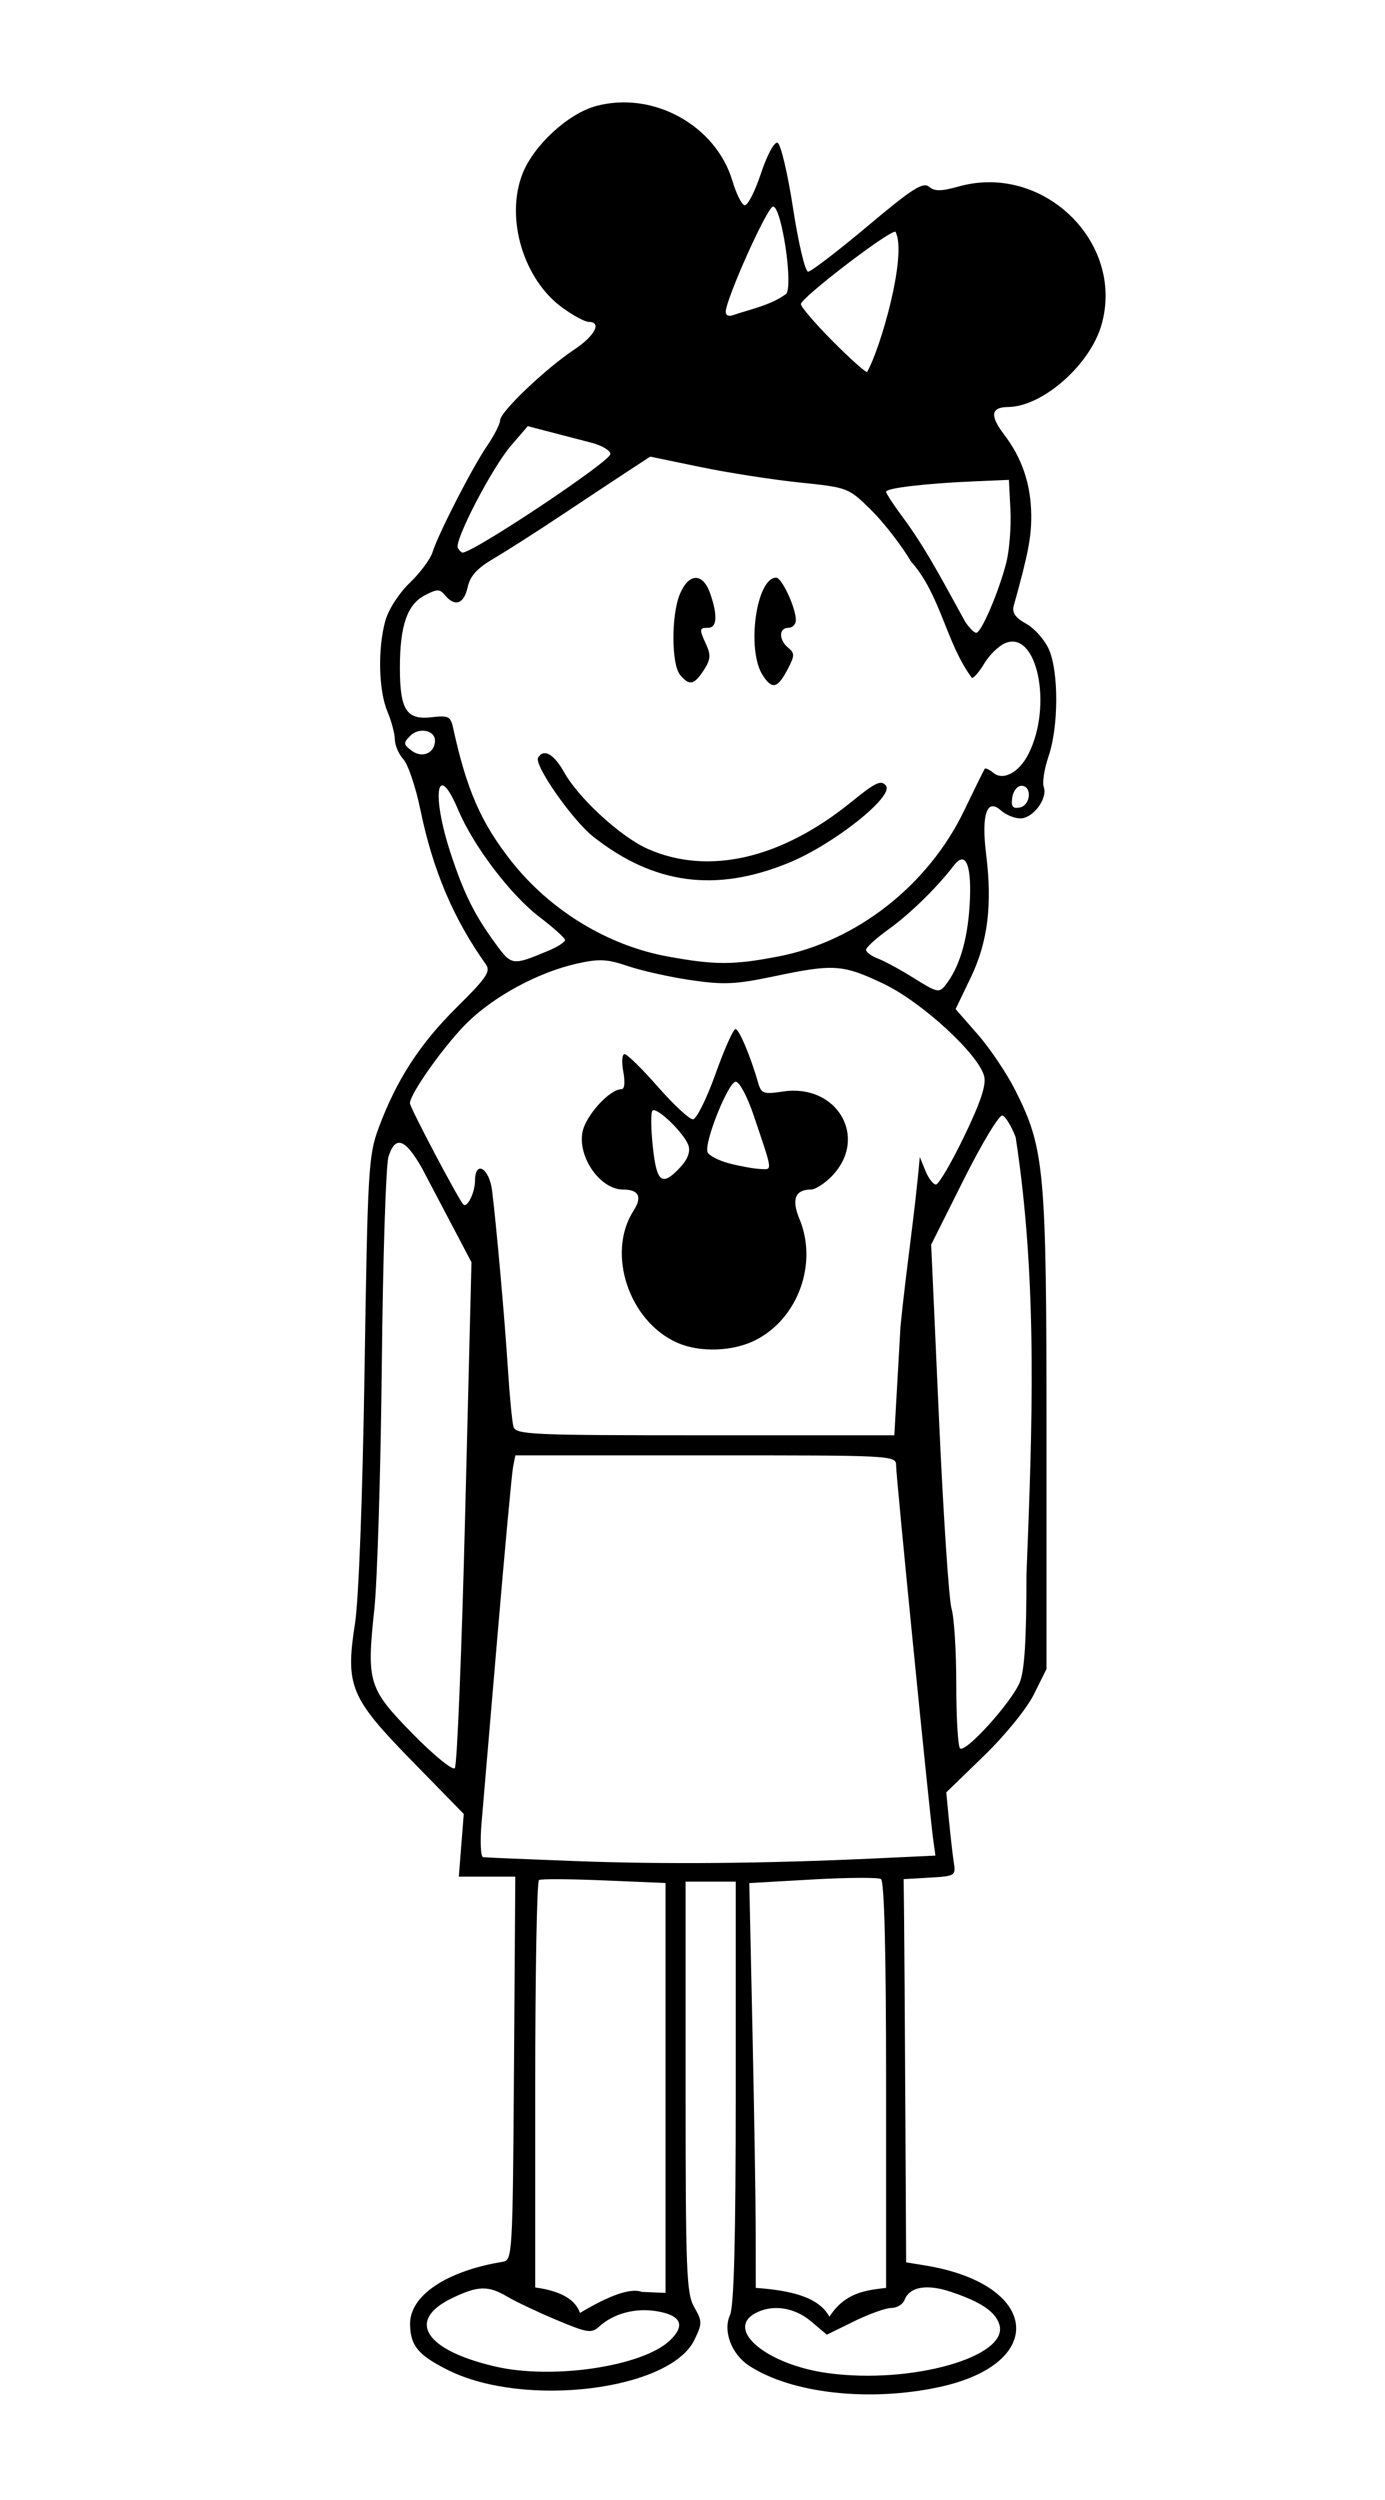 <?xml version="1.0" encoding="UTF-8" standalone="no"?>
<!-- Created with Inkscape (http://www.inkscape.org/) -->

<svg
   xmlns:dc="http://purl.org/dc/elements/1.1/"
   xmlns:cc="http://creativecommons.org/ns#"
   xmlns:rdf="http://www.w3.org/1999/02/22-rdf-syntax-ns#"
   xmlns:svg="http://www.w3.org/2000/svg"
   xmlns="http://www.w3.org/2000/svg"
   xmlns:sodipodi="http://sodipodi.sourceforge.net/DTD/sodipodi-0.dtd"
   xmlns:inkscape="http://www.inkscape.org/namespaces/inkscape"
   id="svg2812"
   version="1.1"
   inkscape:version="0.47 r22583"
   width="260"
   height="469"
   sodipodi:docname="Dad.svg">
  <defs
     id="defs2816">
    <inkscape:perspective
       sodipodi:type="inkscape:persp3d"
       inkscape:vp_x="0 : 0.5 : 1"
       inkscape:vp_y="0 : 1000 : 0"
       inkscape:vp_z="1 : 0.5 : 1"
       inkscape:persp3d-origin="0.5 : 0.33333333 : 1"
       id="perspective2820" />
    <inkscape:perspective
       id="perspective2925"
       inkscape:persp3d-origin="0.5 : 0.33333333 : 1"
       inkscape:vp_z="1 : 0.5 : 1"
       inkscape:vp_y="0 : 1000 : 0"
       inkscape:vp_x="0 : 0.5 : 1"
       sodipodi:type="inkscape:persp3d" />
    <inkscape:perspective
       id="perspective2925-7"
       inkscape:persp3d-origin="0.5 : 0.33333333 : 1"
       inkscape:vp_z="1 : 0.5 : 1"
       inkscape:vp_y="0 : 1000 : 0"
       inkscape:vp_x="0 : 0.5 : 1"
       sodipodi:type="inkscape:persp3d" />
    <inkscape:perspective
       id="perspective3101"
       inkscape:persp3d-origin="0.5 : 0.33333333 : 1"
       inkscape:vp_z="1 : 0.5 : 1"
       inkscape:vp_y="0 : 1000 : 0"
       inkscape:vp_x="0 : 0.5 : 1"
       sodipodi:type="inkscape:persp3d" />
    <inkscape:perspective
       id="perspective3805"
       inkscape:persp3d-origin="0.5 : 0.33333333 : 1"
       inkscape:vp_z="1 : 0.5 : 1"
       inkscape:vp_y="0 : 1000 : 0"
       inkscape:vp_x="0 : 0.5 : 1"
       sodipodi:type="inkscape:persp3d" />
    <inkscape:perspective
       id="perspective3821"
       inkscape:persp3d-origin="0.5 : 0.33333333 : 1"
       inkscape:vp_z="1 : 0.5 : 1"
       inkscape:vp_y="0 : 1000 : 0"
       inkscape:vp_x="0 : 0.5 : 1"
       sodipodi:type="inkscape:persp3d" />
    <inkscape:perspective
       id="perspective3939"
       inkscape:persp3d-origin="0.5 : 0.33333333 : 1"
       inkscape:vp_z="1 : 0.5 : 1"
       inkscape:vp_y="0 : 1000 : 0"
       inkscape:vp_x="0 : 0.5 : 1"
       sodipodi:type="inkscape:persp3d" />
    <inkscape:perspective
       id="perspective3971"
       inkscape:persp3d-origin="0.5 : 0.33333333 : 1"
       inkscape:vp_z="1 : 0.5 : 1"
       inkscape:vp_y="0 : 1000 : 0"
       inkscape:vp_x="0 : 0.5 : 1"
       sodipodi:type="inkscape:persp3d" />
    <inkscape:perspective
       id="perspective3995"
       inkscape:persp3d-origin="0.5 : 0.33333333 : 1"
       inkscape:vp_z="1 : 0.5 : 1"
       inkscape:vp_y="0 : 1000 : 0"
       inkscape:vp_x="0 : 0.5 : 1"
       sodipodi:type="inkscape:persp3d" />
    <inkscape:perspective
       id="perspective4025"
       inkscape:persp3d-origin="0.5 : 0.33333333 : 1"
       inkscape:vp_z="1 : 0.5 : 1"
       inkscape:vp_y="0 : 1000 : 0"
       inkscape:vp_x="0 : 0.5 : 1"
       sodipodi:type="inkscape:persp3d" />
    <inkscape:perspective
       id="perspective4080"
       inkscape:persp3d-origin="0.5 : 0.33333333 : 1"
       inkscape:vp_z="1 : 0.5 : 1"
       inkscape:vp_y="0 : 1000 : 0"
       inkscape:vp_x="0 : 0.5 : 1"
       sodipodi:type="inkscape:persp3d" />
    <inkscape:perspective
       id="perspective4135"
       inkscape:persp3d-origin="0.5 : 0.33333333 : 1"
       inkscape:vp_z="1 : 0.5 : 1"
       inkscape:vp_y="0 : 1000 : 0"
       inkscape:vp_x="0 : 0.5 : 1"
       sodipodi:type="inkscape:persp3d" />
    <inkscape:perspective
       id="perspective4206"
       inkscape:persp3d-origin="0.5 : 0.33333333 : 1"
       inkscape:vp_z="1 : 0.5 : 1"
       inkscape:vp_y="0 : 1000 : 0"
       inkscape:vp_x="0 : 0.5 : 1"
       sodipodi:type="inkscape:persp3d" />
    <inkscape:perspective
       id="perspective4228"
       inkscape:persp3d-origin="0.5 : 0.33333333 : 1"
       inkscape:vp_z="1 : 0.5 : 1"
       inkscape:vp_y="0 : 1000 : 0"
       inkscape:vp_x="0 : 0.5 : 1"
       sodipodi:type="inkscape:persp3d" />
    <inkscape:perspective
       id="perspective4250"
       inkscape:persp3d-origin="0.5 : 0.33333333 : 1"
       inkscape:vp_z="1 : 0.5 : 1"
       inkscape:vp_y="0 : 1000 : 0"
       inkscape:vp_x="0 : 0.5 : 1"
       sodipodi:type="inkscape:persp3d" />
  </defs>
  <sodipodi:namedview
     pagecolor="#ffffff"
     bordercolor="#666666"
     borderopacity="1"
     objecttolerance="10"
     gridtolerance="10"
     guidetolerance="10"
     inkscape:pageopacity="0"
     inkscape:pageshadow="2"
     inkscape:window-width="1280"
     inkscape:window-height="747"
     id="namedview2814"
     showgrid="false"
     inkscape:zoom="0.52238806"
     inkscape:cx="219.03365"
     inkscape:cy="191.12036"
     inkscape:window-x="-4"
     inkscape:window-y="-4"
     inkscape:window-maximized="1"
     inkscape:current-layer="svg2812" />
  <path
     id="path4147"
     style="fill:#000000"
     d="m 136.232,58.549 c 0,-2.373 7.827,-19.801 8.893,-19.801 1.584,0 3.809,14.767 2.469,16.382 -2.928,2.16 -6.648,2.852 -10.048,4.016 -0.722,0.277 -1.313,0.009 -1.313,-0.597 z m 19.968,5.344 c -3.22,-3.248 -5.854,-6.324 -5.854,-6.834 0,-1.163 16.223,-13.606 17.74,-13.606 2.311,4.169 -2.783,21.967 -5.317,26.347 -0.393,0 -3.349,-2.658 -6.569,-5.906 z M 85.952,102.831 c -0.776,-1.255 6.435,-15.131 10.015,-19.273 l 3.114,-3.603 4.226,1.102 c 2.324,0.606 5.814,1.513 7.754,2.016 1.941,0.503 3.529,1.453 3.529,2.112 0,1.382 -25.682,18.49 -27.756,18.49 -0.199,0 -0.595,-0.379 -0.882,-0.843 z m 95.216,13.78 c -3.5,-6.297 -6.759,-12.681 -10.957,-18.56 -2.127,-2.831 -3.868,-5.435 -3.868,-5.786 0,-0.704 7.469,-1.575 16.937,-1.976 l 6.116,-0.259 0.289,5.64 c 0.159,3.102 -0.19,7.543 -0.775,9.867 -1.349,5.357 -4.697,13.191 -5.638,13.191 -0.394,0 -1.341,-0.953 -2.105,-2.118 z M 77.345,140.883 c -1.642,-1.218 -1.672,-1.473 -0.325,-2.841 1.614,-1.64 4.637,-1.051 4.637,0.903 0,2.318 -2.365,3.381 -4.311,1.938 z m 112.68,8.746 c 0.171,-1.21 0.947,-2.201 1.723,-2.201 2.041,0 1.76,3.671 -0.312,4.07 -1.336,0.257 -1.653,-0.162 -1.411,-1.869 z m -57.916,-23.881 c 1.266,-1.933 1.361,-2.843 0.492,-4.749 -1.377,-3.022 -1.357,-3.211 0.337,-3.211 1.67,0 1.808,-2.347 0.378,-6.446 -1.37,-3.93 -3.995,-3.886 -5.675,0.095 -1.646,3.9 -1.626,13.185 0.032,15.183 1.731,2.086 2.61,1.913 4.435,-0.872 l -4e-5,0 z m 15.866,-0.397 c 1.214,-2.347 1.213,-2.807 -0.007,-3.819 -1.799,-1.493 -1.784,-3.743 0.025,-3.743 0.776,0 1.411,-0.649 1.411,-1.442 0,-2.293 -2.631,-7.968 -3.694,-7.968 -3.758,0 -5.622,13.597 -2.514,18.34 1.797,2.743 2.801,2.456 4.779,-1.368 l 2e-5,0 z m 0.099,36.526 c 8.472,-3.474 19.862,-12.528 18.232,-14.492 -0.908,-1.094 -1.987,-0.589 -6.351,2.965 -13.229,10.776 -26.946,13.963 -38.363,8.913 -5.026,-2.223 -12.92,-9.447 -15.67,-14.34 -1.948,-3.466 -3.825,-4.533 -4.903,-2.789 -0.836,1.353 6.414,11.743 10.366,14.853 11.375,8.954 22.999,10.502 36.689,4.889 l 0,-1e-5 z m -22.672,17.587 c -11.31,-2.055 -22.131,-8.643 -29.439,-17.921 -5.676,-7.206 -8.373,-13.386 -10.903,-24.985 -0.469,-2.148 -0.892,-2.359 -4.005,-1.996 -4.751,0.555 -5.986,-1.361 -5.986,-9.286 0,-7.916 1.373,-11.882 4.712,-13.608 2.297,-1.188 2.77,-1.184 3.777,0.029 1.844,2.221 3.544,1.612 4.231,-1.515 0.468,-2.132 1.773,-3.567 4.92,-5.41 2.356,-1.38 8.098,-5.049 12.762,-8.155 4.663,-3.105 10.304,-6.838 12.534,-8.296 l 4.055,-2.65 9.396,1.947 c 5.168,1.071 13.536,2.376 18.595,2.901 9.169,0.951 9.213,0.968 13.492,5.183 2.361,2.326 5.72,6.659 7.463,9.629 5.597,6.255 6.57,15.318 11.45,21.867 0.393,0 1.444,-1.234 2.335,-2.743 0.891,-1.508 2.603,-3.191 3.804,-3.738 6.045,-2.754 9.122,11.655 4.441,20.802 -1.753,3.425 -4.72,5.005 -6.549,3.488 -0.756,-0.627 -1.49,-0.974 -1.632,-0.771 -0.142,0.203 -1.892,3.757 -3.889,7.897 -6.747,13.989 -20.189,24.511 -34.912,27.328 -8.439,1.615 -11.785,1.615 -20.656,0.003 l 0,3.2e-4 z m -32.498,-2.581 c -3.867,-5.306 -5.846,-9.303 -8.297,-16.763 -3.693,-11.238 -2.6,-17.646 1.397,-8.191 2.886,6.826 9.827,15.966 15.282,20.124 2.601,1.982 4.752,3.915 4.782,4.297 0.029,0.381 -1.359,1.284 -3.086,2.005 -6.867,2.869 -6.919,2.862 -10.077,-1.472 z m 78.76,6.692 c -2.507,-1.571 -5.577,-3.244 -6.822,-3.717 -1.245,-0.473 -2.263,-1.223 -2.263,-1.665 0,-0.443 1.927,-2.189 4.282,-3.88 3.984,-2.861 9.076,-7.844 12.224,-11.962 2.259,-2.955 3.424,0.124 2.923,7.722 -0.429,6.505 -1.954,11.487 -4.509,14.737 -1.19,1.513 -1.587,1.429 -5.835,-1.233 z m -34.798,34.688 c -1.98,-0.525 -3.799,-1.472 -4.042,-2.105 -0.68,-1.772 3.908,-13.213 5.298,-13.213 0.677,0 2.18,2.817 3.345,6.272 3.69,10.938 3.604,10.205 1.18,10.097 -1.199,-0.053 -3.801,-0.527 -5.781,-1.051 z m -14.317,-3.128 c -0.363,-3.387 -0.392,-6.426 -0.065,-6.753 0.796,-0.796 6.05,4.305 6.769,6.571 0.367,1.158 -0.189,2.604 -1.565,4.069 -3.427,3.648 -4.412,2.902 -5.139,-3.887 l 3e-5,0 z m 19.312,36.278 c 7.982,-4.072 11.7,-14.387 8.203,-22.758 -1.517,-3.631 -0.783,-5.479 2.177,-5.479 0.835,0 2.629,-1.164 3.987,-2.588 6.844,-7.171 0.92,-17.324 -9.221,-15.803 -3.649,0.547 -4.092,0.399 -4.657,-1.558 -1.478,-5.116 -3.606,-10.161 -4.286,-10.161 -0.405,0 -2.099,3.811 -3.765,8.469 -1.67,4.669 -3.569,8.469 -4.232,8.469 -0.662,0 -3.619,-2.752 -6.573,-6.116 -2.953,-3.364 -5.761,-6.116 -6.238,-6.116 -0.483,0 -0.594,1.462 -0.251,3.293 0.383,2.04 0.247,3.293 -0.356,3.293 -2.223,0 -6.728,4.968 -7.308,8.059 -0.889,4.74 3.37,10.76 7.613,10.76 2.976,0 3.657,1.367 1.979,3.972 -5.142,7.982 -0.858,20.822 8.273,24.798 4.236,1.844 10.437,1.619 14.655,-0.533 z m -45.477,16.223 c -0.251,-0.906 -0.71,-5.669 -1.022,-10.586 -0.589,-9.29 -2.132,-26.709 -2.98,-33.639 -0.523,-4.27 -3.185,-5.83 -3.211,-1.882 -0.015,2.243 -1.471,5.189 -2.195,4.442 -0.924,-0.953 -10.023,-18.183 -10.023,-18.978 0,-1.835 6.821,-11.362 11.009,-15.374 5.13,-4.915 13.266,-9.247 20.341,-10.83 4.19,-0.938 5.663,-0.864 9.617,0.478 2.568,0.872 7.892,2.056 11.831,2.63 6.132,0.894 8.365,0.791 15.526,-0.717 11.235,-2.367 12.942,-2.251 20.596,1.396 7.18,3.421 17.848,13.222 18.883,17.35 0.411,1.638 -0.677,4.898 -3.773,11.305 -2.393,4.952 -4.771,9.004 -5.284,9.004 -0.514,0 -1.406,-1.164 -1.984,-2.588 l -1.05,-2.588 c -0.899,10.535 -2.583,21.212 -3.62,31.826 l -1.158,20.397 -35.524,0 c -33.032,0 -35.556,-0.116 -35.98,-1.647 z m 83.838,60.384 c -0.388,-0.391 -0.706,-5.798 -0.706,-12.015 0,-6.217 -0.399,-12.603 -0.886,-14.193 -0.487,-1.589 -1.547,-17.607 -2.355,-35.596 l -1.469,-32.706 6.158,-12.29 c 3.387,-6.759 6.636,-12.131 7.219,-11.936 0.583,0.194 1.699,2.023 2.48,4.064 4.2,27.233 3.114,54.721 2.027,82.15 0,12.27 -0.361,17.993 -1.273,20.176 -1.576,3.773 -10.231,13.317 -11.194,12.346 z M 77.522,325.339 c -8.364,-8.528 -8.718,-9.665 -7.258,-23.321 0.569,-5.326 1.204,-25.985 1.41,-45.91 0.206,-19.925 0.767,-37.497 1.247,-39.05 1.264,-4.091 3.102,-3.485 6.273,2.07 l 9.315,17.69 -1.18,47.048 c -0.649,25.876 -1.526,47.42 -1.948,47.875 -0.423,0.455 -3.959,-2.426 -7.859,-6.402 z m 30.482,23.831 c -9.057,-0.341 -16.845,-0.671 -17.308,-0.734 -0.462,-0.063 -0.594,-2.973 -0.293,-6.466 0.301,-3.493 1.662,-19.478 3.024,-35.521 1.362,-16.043 2.666,-30.122 2.898,-31.287 l 0.423,-2.117 35.738,0 c 35.684,0 35.738,0.003 35.738,1.977 0,2.059 6.247,64.951 6.968,70.151 l 0.411,2.968 -11.453,0.535 c -20.565,0.96 -39.381,1.126 -56.148,0.495 z m 33.859,69.488 c -0.008,-5.822 -0.283,-22.91 -0.61,-37.973 l -0.594,-27.388 11.876,-0.677 c 6.532,-0.372 12.311,-0.408 12.842,-0.08 0.634,0.392 0.966,13.648 0.966,38.65 l 0,38.053 c -3.815,0.464 -7.652,0.817 -10.64,5.413 -2.075,-3.831 -7.542,-4.948 -13.825,-5.413 l -0.015,-10.586 -5e-5,0 z m -32.987,15.285 c -0.828,-2.38 -3.331,-4.091 -8.4,-4.775 l 0,-38.015 c 0,-20.908 0.318,-38.202 0.706,-38.431 0.388,-0.229 5.893,-0.196 12.232,0.074 l 11.527,0.489 0,38.45 0,38.45 -4.47,-0.192 c -2.679,-0.987 -7.917,1.759 -11.596,3.949 z m -15.927,10.052 c -13.213,-3.082 -16.739,-8.637 -8.128,-12.806 4.912,-2.378 6.836,-2.426 10.48,-0.262 1.553,0.922 5.695,2.879 9.204,4.349 5.813,2.435 6.526,2.543 8,1.209 2.689,-2.434 6.706,-3.513 10.698,-2.875 4.648,0.743 5.54,2.64 2.575,5.479 -5.106,4.891 -22.04,7.421 -32.83,4.904 z m 62.419,1.234 c -11.39,-1.566 -19.329,-8.154 -13.551,-11.246 3.191,-1.708 7.29,-1.105 10.425,1.533 l 2.979,2.507 5.112,-2.507 c 2.811,-1.379 5.962,-2.507 7.002,-2.507 1.04,0 2.148,-0.671 2.462,-1.49 0.958,-2.498 4.195,-3.058 8.765,-1.518 5.612,1.891 8.272,3.685 9.037,6.095 1.923,6.06 -16.537,11.291 -32.231,9.133 z m 20.856,2.644 c 20.605,-4.403 18.912,-19.352 -2.588,-22.845 l -3.529,-0.573 -0.153,-28.892 c -0.084,-15.89 -0.19,-32.067 -0.235,-35.949 l -0.082,-7.057 4.907,-0.283 c 4.746,-0.274 4.894,-0.366 4.514,-2.823 -0.216,-1.397 -0.623,-4.932 -0.905,-7.856 l -0.512,-5.316 7.045,-6.831 c 4.021,-3.899 8.059,-8.865 9.407,-11.571 l 2.362,-4.74 0,-44.449 c 0,-49.162 -0.364,-53.185 -5.797,-64.014 -1.6,-3.189 -4.79,-7.948 -7.088,-10.575 l -4.18,-4.778 2.834,-5.891 c 3.214,-6.682 4.082,-13.616 2.899,-23.156 -0.926,-7.467 0.136,-10.61 2.777,-8.219 0.905,0.819 2.555,1.49 3.667,1.49 2.368,0 5.179,-3.792 4.371,-5.896 -0.307,-0.801 0.106,-3.416 0.92,-5.811 1.856,-5.466 1.91,-15.55 0.106,-19.866 -0.755,-1.806 -2.675,-4.016 -4.266,-4.91 -2.166,-1.216 -2.762,-2.099 -2.368,-3.507 2.672,-9.566 3.296,-12.801 3.261,-16.9 -0.05,-5.744 -1.713,-10.692 -5.076,-15.1 -2.731,-3.581 -2.518,-5.156 0.703,-5.188 6.526,-0.065 15.474,-7.955 17.588,-15.509 4.332,-15.472 -11.027,-30.294 -26.812,-25.875 -3.306,0.926 -4.527,0.936 -5.597,0.048 -1.125,-0.934 -3.178,0.383 -11.533,7.396 -5.591,4.693 -10.613,8.537 -11.16,8.543 -0.554,0.006 -1.81,-5.284 -2.829,-11.91 -1.011,-6.576 -2.316,-12.082 -2.911,-12.28 -0.619,-0.206 -1.957,2.283 -3.145,5.852 -1.137,3.416 -2.517,6.061 -3.067,5.878 -0.55,-0.183 -1.558,-2.216 -2.239,-4.517 -3.105,-10.48 -14.91,-16.981 -25.605,-14.102 -5.297,1.426 -11.815,7.455 -13.865,12.823 -3.18,8.326 0.242,19.711 7.515,25.005 2.018,1.469 4.241,2.671 4.94,2.671 2.55,0 1.171,2.639 -2.728,5.219 -5.315,3.517 -13.88,11.678 -13.88,13.225 0,0.678 -1.099,2.84 -2.443,4.804 -2.788,4.074 -9.186,16.543 -10.261,19.996 -0.396,1.271 -2.317,3.846 -4.27,5.723 -2.026,1.946 -3.991,4.995 -4.575,7.099 -1.451,5.225 -1.277,13.046 0.377,17.005 0.776,1.858 1.411,4.246 1.411,5.306 0,1.06 0.722,2.726 1.605,3.701 0.883,0.975 2.319,5.243 3.191,9.484 2.327,11.312 6.21,20.462 12.307,29.005 0.921,1.29 0.052,2.564 -5.452,7.998 -6.939,6.85 -11.337,13.627 -14.679,22.614 -1.934,5.201 -2.074,7.602 -2.664,45.482 -0.373,23.944 -1.093,43.019 -1.794,47.538 -1.822,11.745 -0.919,13.918 10.755,25.856 l 9.661,9.88 -0.462,5.881 -0.462,5.881 5.3,0 5.3,0 -0.246,35.979 c -0.241,35.153 -0.29,35.986 -2.128,36.286 -10.548,1.722 -17.429,6.339 -17.378,11.662 0.039,4.069 1.482,5.825 7.1,8.641 14.348,7.192 41.768,3.815 46.307,-5.704 1.457,-3.056 1.453,-3.451 -0.063,-6.092 -1.462,-2.547 -1.621,-6.609 -1.621,-41.328 l 0,-38.503 4.705,0 4.705,0 0,39.476 c 0,27.545 -0.324,40.187 -1.073,41.83 -1.366,2.999 0.271,7.343 3.587,9.515 7.912,5.184 22.466,6.829 35.595,4.024 z"
     sodipodi:nodetypes="csccccscccccccssscccscccssccssccssccssssscccssssscccsssssscccssssssssscccssccssssssscccsssssccssssssccssssccssscccssssssssssssssssccsssssssssssssscccccccsscccsccsccssscccsccssscccsccccccccscccccccccscccccccssssssccscccssssccccccccsccccccscccsssssssssssssssssssssssssssssssssssssssscccccccssssscccccssc" />
</svg>
